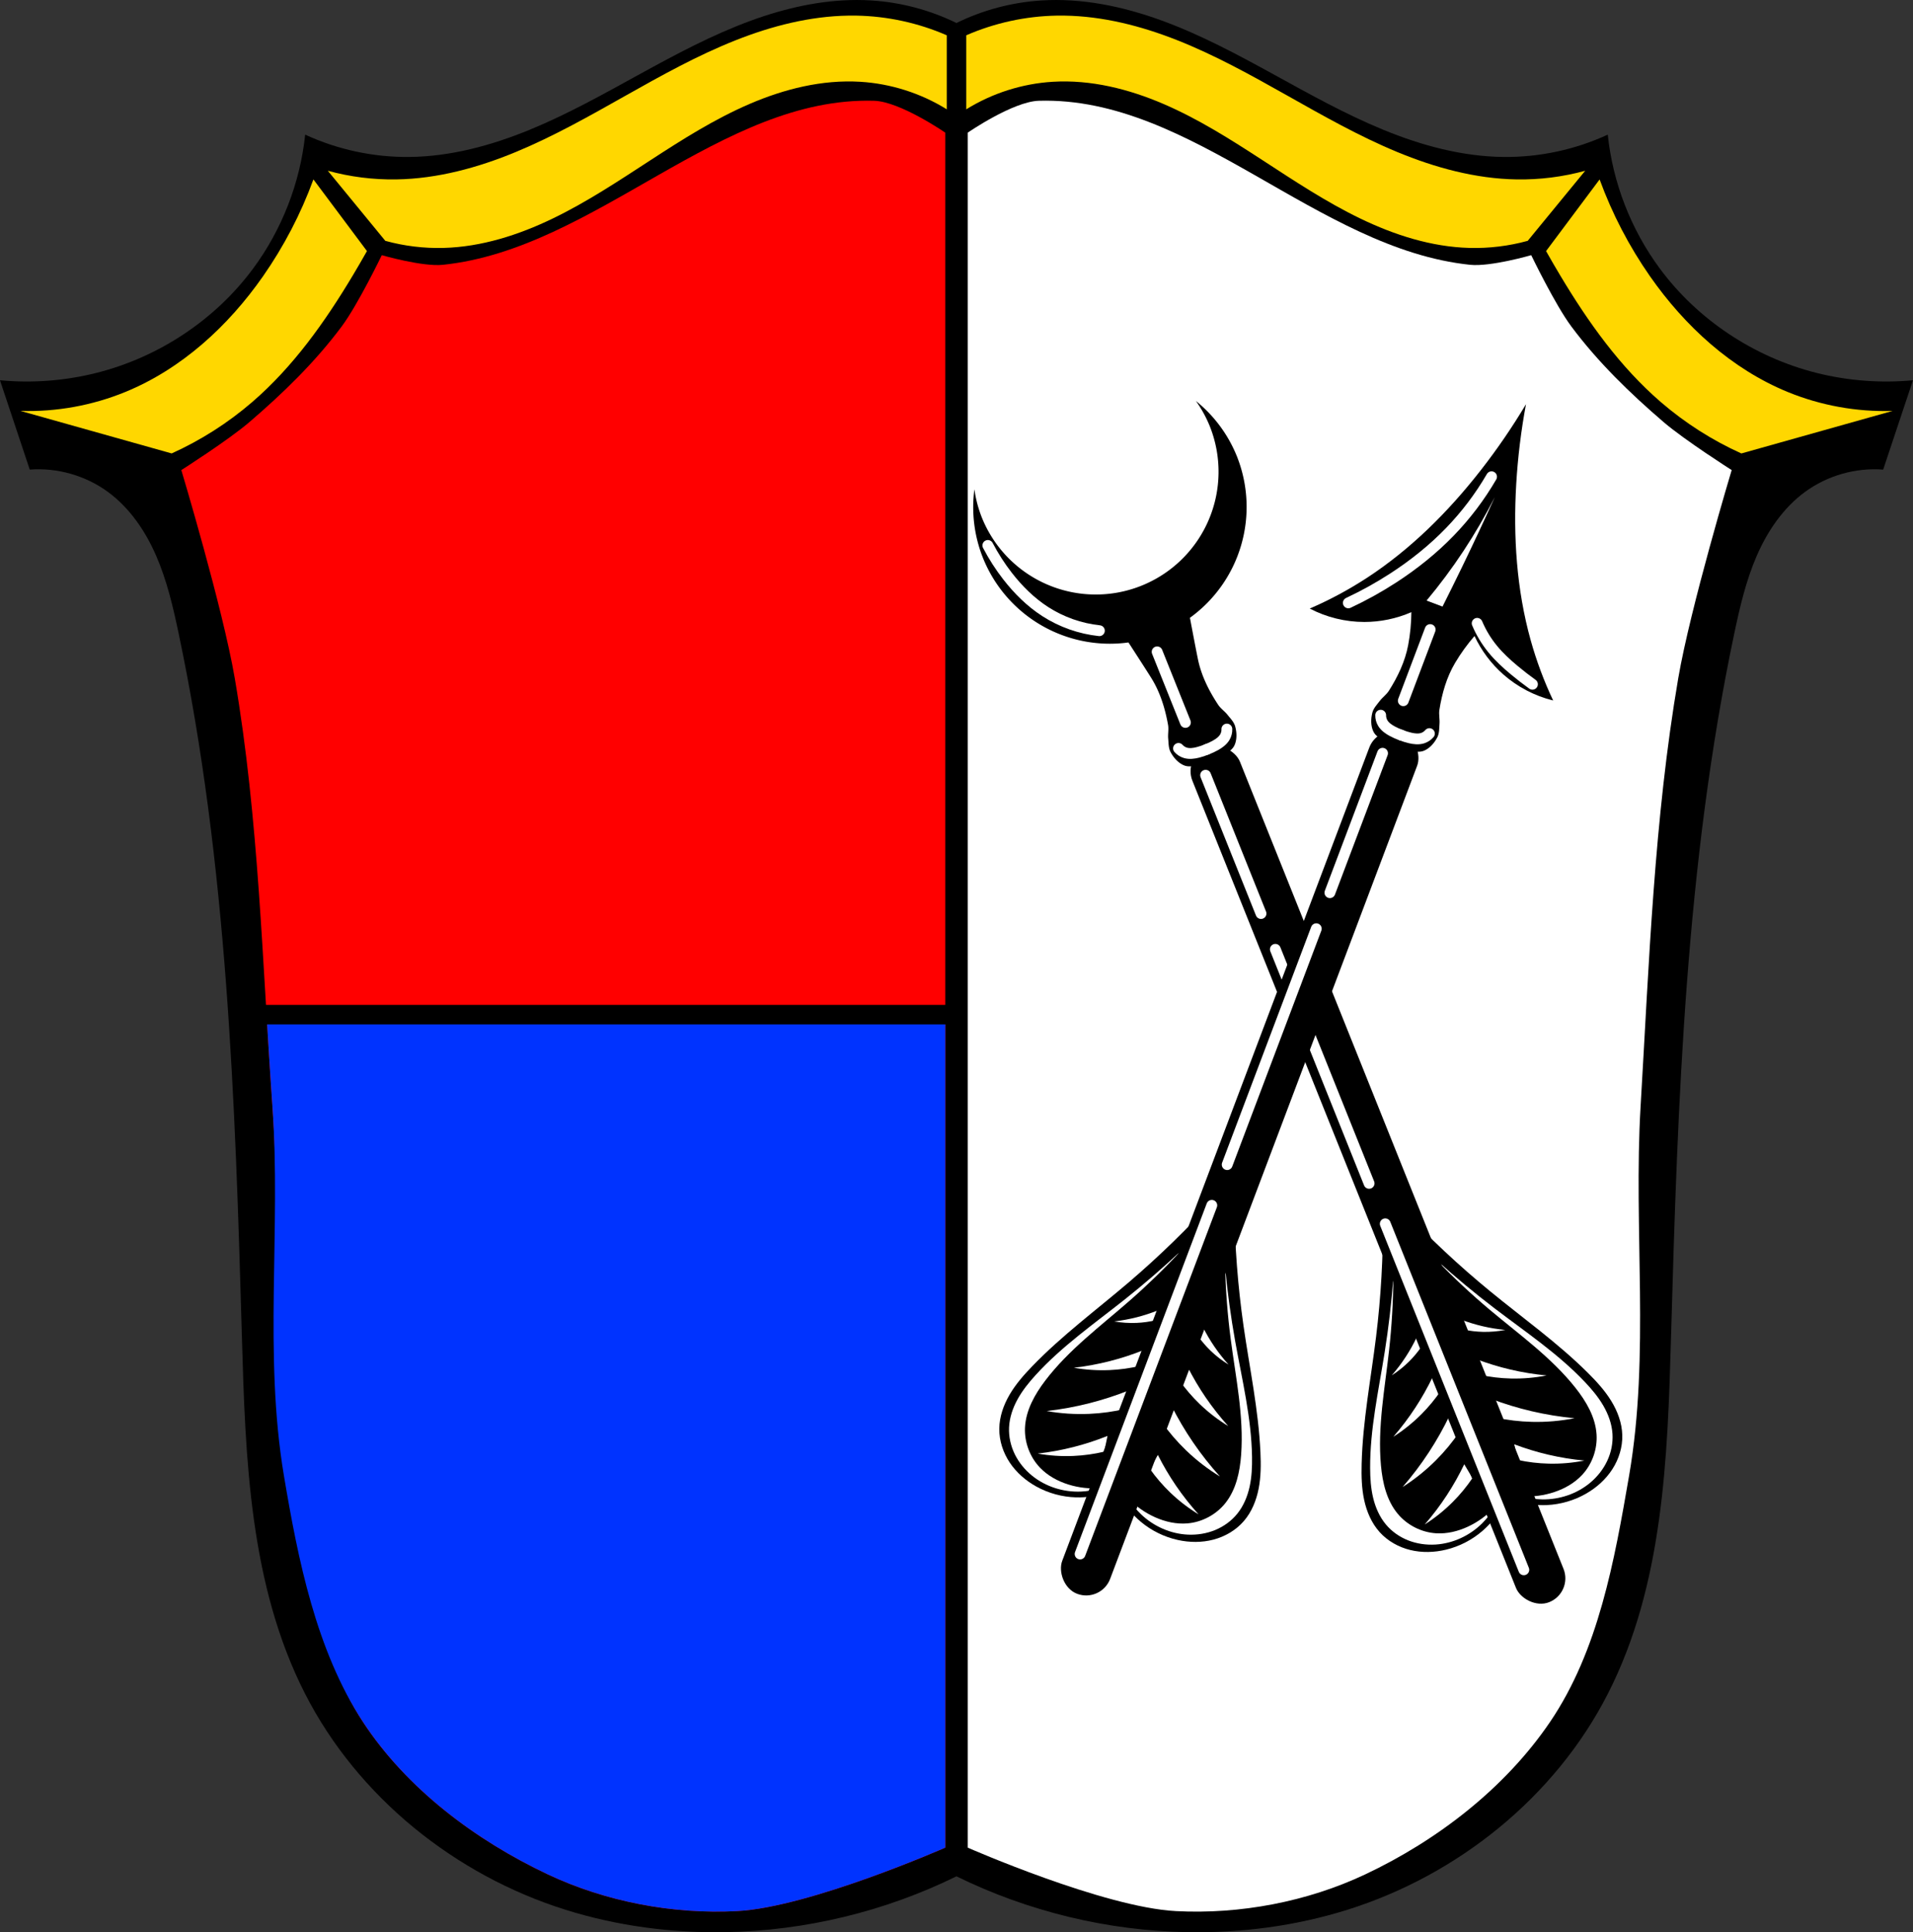 <svg xmlns="http://www.w3.org/2000/svg" width="884.03" height="892.98" viewBox="0 0 884.031 892.977"><rect x="0" y="0" width="884.031" height="892.977" fill="#333333" stroke="none"/><g transform="translate(.802-37.31)"><g fill-rule="evenodd"><path d="m395.05 37.31c-16.628.025-33.18 3.811-48.834 9.539-17.888 6.547-34.743 15.591-51.44 24.76-16.696 9.169-33.35 18.521-50.98 25.742-17.627 7.221-36.36 12.296-55.41 12.5-16.551.177-33.13-3.377-48.16-10.32-2.34 22.286-10.747 43.904-24.08 61.916-17.559 23.723-43.621 40.928-72.24 48.16-14.565 3.68-29.76 4.849-44.717 3.439l13.758 41.28c12.75-.969 25.805 2.762 36.12 10.32 10.06 7.37 17.314 18.06 22.289 29.494 4.975 11.433 7.817 23.663 10.389 35.863 22.475 106.6 26.16 216.16 29.24 325.06 1.593 56.36 3.573 114.9 29.24 165.11 24.358 47.65 69.33 83.76 120.39 99.76 23.855 7.474 48.961 10.772 73.955 10.318 36.859-.669 73.55-9.546 106.63-25.799 33.09 16.253 69.776 25.13 106.63 25.799 24.994.454 50.1-2.845 73.955-10.318 51.07-15.999 96.04-52.11 120.39-99.76 25.665-50.21 27.645-108.74 29.24-165.11 3.078-108.9 6.764-218.46 29.24-325.06 2.572-12.2 5.414-24.431 10.389-35.863 4.975-11.433 12.232-22.12 22.289-29.494 10.314-7.558 23.367-11.289 36.12-10.32l13.76-41.28c-14.957 1.409-30.15.241-44.717-3.439-28.615-7.231-54.678-24.435-72.24-48.16-13.331-18.01-21.738-39.63-24.08-61.916-15.03 6.944-31.607 10.498-48.16 10.32-19.05-.204-37.784-5.279-55.41-12.5-17.627-7.221-34.29-16.573-50.982-25.742-16.696-9.169-33.551-18.213-51.44-24.76-17.888-6.547-36.953-10.557-55.961-9.314-13.522.884-26.864 4.438-39.03 10.398-12.17-5.96-25.511-9.515-39.03-10.398-2.376-.155-4.754-.228-7.129-.225"/><path d="m391.31 44.525c-17.807.27-35.408 4.774-51.994 11.328-17.692 6.991-34.37 16.286-50.941 25.621-16.575 9.335-33.16 18.765-50.736 26.05-17.574 7.282-36.27 12.398-55.29 12.701-10.672.17-21.367-1.181-31.66-4l26.564 32.387c8.75 2.411 17.857 3.518 26.93 3.275 17.544-.47 34.653-5.961 50.46-13.596 15.802-7.635 30.466-17.394 45.18-26.963 14.712-9.569 29.607-19.02 45.727-25.963 16.12-6.941 33.632-11.319 51.15-10.264 14.12.85 28.01 5.27 40.03 12.736v-34.21c-13.171-5.742-27.483-8.853-41.85-9.1-1.189-.02-2.375-.022-3.563-.004m99.81 0c-1.187-.018-2.376-.016-3.564.004-14.366.245-28.678 3.356-41.85 9.1v34.21c12.02-7.466 25.91-11.886 40.03-12.736 17.518-1.055 35.03 3.323 51.15 10.264 16.12 6.941 31.01 16.394 45.727 25.963 14.712 9.569 29.375 19.328 45.18 26.963 15.802 7.635 32.911 13.13 50.46 13.596 9.07.243 18.18-.865 26.928-3.275l26.566-32.387c-10.294 2.821-20.988 4.172-31.66 4-19.02-.304-37.715-5.42-55.29-12.701-17.574-7.282-34.16-16.712-50.736-26.05-16.575-9.335-33.25-18.63-50.943-25.621-16.586-6.554-34.18-11.06-51.992-11.328m-347.1 75.7c-5.788 15.842-13.637 30.93-23.289 44.762-16.09 23.05-37.671 42.849-63.69 53.49-15.285 6.255-31.894 9.252-48.4 8.734l69.871 19.65c13.419-6.06 25.962-14.05 37.12-23.654 18.991-16.349 33.71-37.09 46.58-58.59 2.233-3.731 4.417-7.492 6.551-11.281l-24.746-33.12zm594.38 0l-24.746 33.12c2.133 3.789 4.317 7.55 6.551 11.281 12.87 21.502 27.589 42.24 46.58 58.59 11.157 9.605 23.7 17.598 37.12 23.654l69.871-19.65c-16.507.518-33.12-2.48-48.4-8.734-26.01-10.645-47.6-30.444-63.69-53.49-9.652-13.831-17.502-28.919-23.289-44.762" fill="#ffd700"/><path d="m436.04 891.18v-792.56c0 0-20.874-14.397-32.88-14.746-71.05-2.065-128.6 68.47-199.3 75.81-9.477.985-28.23-4.453-28.23-4.453 0 0-11 22.834-18.527 32.938-12.245 16.446-27.15 30.917-42.716 44.26-9.721 8.332-31.394 22.13-31.394 22.13 0 0 19.12 63.59 24.703 96.24 11.155 65.18 12.682 131.66 17.381 197.63 4.053 56.895-.122 114.61 9.322 170.86 6.528 38.884 10.89 80.75 32.481 113.74 20.22 30.895 52.04 54.751 85.43 70.51 26.867 12.677 57.823 18.529 87.49 16.983 33.491-1.745 96.24-29.335 96.24-29.335" fill="#f00"/><path d="m446.39 891.18v-792.56c0 0 20.874-14.397 32.88-14.746 71.05-2.065 128.6 68.47 199.3 75.81 9.477.985 28.23-4.453 28.23-4.453 0 0 11 22.834 18.527 32.938 12.245 16.446 27.15 30.917 42.716 44.26 9.721 8.332 31.394 22.13 31.394 22.13 0 0-19.12 63.59-24.703 96.24-11.155 65.18-13.453 131.61-17.381 197.63-3.385 56.881 4.361 114.71-5.322 170.86-6.766 39.24-14.15 80.78-36.481 113.74-20.714 30.565-52.04 54.751-85.43 70.51-26.867 12.677-57.823 18.529-87.49 16.983-33.491-1.745-96.24-29.335-96.24-29.335" fill="#fff"/></g><path d="m122.39 506.22c.837 14.08 1.687 28.15 2.688 42.2 4.053 56.895-4.122 114.61 5.322 170.86 6.528 38.884 14.891 80.75 36.482 113.74 20.22 30.895 52.04 54.75 85.43 70.51 26.867 12.677 57.823 18.53 87.49 16.984 33.491-1.745 96.24-29.336 96.24-29.336v-384.96z" fill="#03f"/><path d="m122.39 506.22h313.65" fill="none" fill-rule="evenodd" stroke="#000" stroke-linecap="square" stroke-width="9"/><g transform="translate(946.05-22)"><g fill-rule="evenodd"><path d="m-307.79 621.35c.17 18.626-.885 37.26-3.155 55.752-2.403 19.565-6.17 39.02-6.668 58.727-.141 5.575-.015 11.197 1.155 16.65 1.17 5.452 3.438 10.761 7.169 14.905 3.716 4.128 8.783 6.954 14.18 8.264 5.397 1.311 11.11 1.141 16.503-.167 6.218-1.507 12.06-4.525 16.891-8.724 3.71-3.228 6.819-7.145 9.119-11.491l-55.19-133.92"/><path d="m-299.05 617.85c12.733 13.596 26.36 26.354 40.763 38.17 15.243 12.499 31.397 23.978 45.36 37.893 3.95 3.937 7.739 8.092 10.656 12.845 2.917 4.753 4.94 10.159 5.1 15.734.16 5.551-1.556 11.09-4.557 15.767-3 4.673-7.248 8.491-12.06 11.27-5.539 3.201-11.853 5.05-18.244 5.345-4.912.225-9.865-.464-14.53-2.02l-52.49-135"/><path d="m-385.27 613c-12.462 13.844-25.834 26.869-40 38.963-14.993 12.798-30.917 24.593-44.601 38.781-3.871 4.01-7.578 8.244-10.4 13.05-2.822 4.81-4.738 10.255-4.789 15.831-.05 5.553 1.775 11.06 4.867 15.674 3.092 4.613 7.415 8.346 12.277 11.03 5.602 3.091 11.95 4.817 18.346 4.984 4.916.128 9.854-.659 14.487-2.308l49.815-136.01"/><path d="m-376.46 616.33c.198 18.626 1.62 37.24 4.255 55.679 2.788 19.514 6.939 38.891 7.826 58.58.251 5.571.236 11.195-.826 16.669-1.062 5.475-3.225 10.827-6.873 15.04-3.634 4.2-8.644 7.126-14.01 8.543-5.37 1.417-11.08 1.361-16.503.159-6.246-1.384-12.151-4.286-17.06-8.389-3.773-3.154-6.958-7.01-9.344-11.309l52.54-134.98"/><g fill="#fff"><path d="m-302.98 650c-.856 11.424-2.181 22.813-3.973 34.13-2.824 17.828-6.819 35.607-6.739 53.657.02 4.609.313 9.244 1.387 13.726 1.075 4.481 2.964 8.822 5.922 12.356 2.742 3.276 6.36 5.789 10.339 7.345 3.979 1.556 8.31 2.165 12.574 1.905 8.05-.49 15.83-4.122 21.553-9.807 2.206-2.191 4.118-4.677 5.673-7.369-3.437 3.698-7.592 6.728-12.165 8.869-4.612 2.159-9.711 3.417-14.793 3.103-6.792-.421-13.349-3.756-17.709-8.98-5.137-6.156-7.05-14.381-7.78-22.365-1.631-17.822 1.819-35.656 3.78-53.44 1.212-10.998 1.857-22.06 1.931-33.12m10.764 27.427c-1.494 3.119-3.195 6.141-5.088 9.03-1.939 2.964-4.079 5.797-6.401 8.471 2.932-1.868 5.658-4.057 8.117-6.515 2.134-2.135 4.065-4.472 5.759-6.97l-2.386-4.02m7.513 18.05c-2.375 4.959-5.081 9.76-8.091 14.361-3.083 4.712-6.486 9.216-10.178 13.467 4.662-2.969 8.998-6.45 12.906-10.358 3.393-3.393 6.463-7.109 9.156-11.08l-3.793-6.389m7.801 17.863c-2.833 5.915-6.06 11.641-9.65 17.13-3.677 5.621-7.735 10.991-12.139 16.06 5.56-3.542 10.732-7.692 15.394-12.354 4.047-4.047 7.708-8.48 10.92-13.218l-4.524-7.62m6.699 22.672c-2.375 4.959-5.079 9.759-8.089 14.36-3.083 4.712-6.486 9.216-10.178 13.467 4.662-2.969 8.998-6.45 12.906-10.358 3.393-3.393 6.463-7.109 9.156-11.08l-3.795-6.389"/><path d="m-282.75 641.9c8.504 7.676 17.323 15 26.43 21.953 14.349 10.952 29.511 21.06 41.911 34.18 3.166 3.349 6.154 6.905 8.47 10.89 2.315 3.985 3.945 8.429 4.243 13.03.276 4.263-.606 8.579-2.412 12.451-1.805 3.872-4.519 7.302-7.784 10.06-6.164 5.203-14.3 7.943-22.365 7.78-3.108-.063-6.208-.542-9.191-1.417 5.04.304 10.138-.372 14.924-1.979 4.827-1.621 9.386-4.23 12.846-7.965 4.624-4.992 7.07-11.931 6.616-18.721-.532-8-4.825-15.272-9.807-21.553-11.12-14.02-25.926-24.545-39.623-36.06-8.468-7.122-16.568-14.68-24.26-22.635m11.141 27.28c3.234 1.226 6.55 2.239 9.918 3.03 3.449.807 6.953 1.379 10.479 1.712-3.411.672-6.895.97-10.37.887-3.02-.072-6.03-.43-8.978-1.069l-1.048-4.556m7.02 18.248c5.141 1.949 10.413 3.555 15.767 4.808 5.483 1.282 11.05 2.192 16.66 2.72-5.423 1.069-10.963 1.543-16.489 1.412-4.797-.114-9.584-.683-14.273-1.699l-1.665-7.242m6.684 18.31c6.132 2.324 12.42 4.241 18.806 5.735 6.54 1.53 13.183 2.614 19.87 3.244-6.468 1.275-13.08 1.841-19.666 1.685-5.722-.136-11.431-.816-17.02-2.027l-1.986-8.637m10.8 21.03c5.141 1.949 10.411 3.556 15.765 4.808 5.483 1.282 11.05 2.192 16.66 2.72-5.423 1.069-10.963 1.543-16.489 1.412-4.797-.114-9.584-.683-14.273-1.698l-1.663-7.243"/></g></g><rect transform="matrix(.928-.372.372.928 0 0)" rx="11.837" y="230.92" x="-523.84" height="425.62" width="23.674"/><g fill-rule="evenodd"><path d="m-496.567 285.439a63.2 63.2 0 0 0 3.96 31.719 63.2 63.2 0 0 0 67.232 39.062c1.3 2 8.138 12.545 10.594 16.494 4.081 6.564 6.364 14.08 7.706 21.603.372 2.086-.133 4.247.065 6.357.197 2.099.126 4.363 1.115 6.225 1.38 2.6 3.584 5.089 6.325 6.16 2.065.807 4.479.271 6.65-.178 4.073-.842 8.06-2.437 11.584-4.639 1.881-1.174 3.998-2.451 4.936-4.461 1.244-2.668 1.123-5.991.327-8.824-.57-2.03-2.186-3.618-3.492-5.273-1.313-1.663-3.17-2.879-4.341-4.645-4.224-6.373-7.757-13.385-9.334-20.951-.95-4.558-3.285-16.946-3.722-19.267a63.2 63.2 0 0 0 21.694 -74.651 63.2 63.2 0 0 0 -18.936 -25.558 56.738 56.738 0 0 1 6.396 11.623 56.738 56.738 0 0 1 -31.58 73.764 56.738 56.738 0 0 1 -73.764 -31.58 56.738 56.738 0 0 1 -3.416 -12.981"/><g fill="none" stroke="#fff" stroke-linecap="round" stroke-width="5"><path d="m-389.11 405.61c-1.344.575-2.734 1.046-4.151 1.406-1.902.484-3.929.764-5.81.205-1.219-.362-2.331-1.075-3.17-2.03"/><path d="m-389.11 405.61c1.37-.512 2.7-1.13 3.974-1.847 1.71-.963 3.371-2.159 4.346-3.862.632-1.103.945-2.387.893-3.657"/><path d="m-389.72 417.57l25.602 63.935"/><path d="m-357.49 498.03l43.32 108.17"/><path d="m-306.7 624.89l64.03 159.9"/><path d="m-412.12 360.55l13.07 32.629"/><path d="m-490.35 311.38c2.611 5 5.675 9.769 9.14 14.222 4.906 6.303 10.66 12.01 17.371 16.34 7.504 4.842 16.15 7.897 25.03 8.843"/></g><g fill="#fff"><path d="m-401.09 637.37c-8.351 7.842-17.02 15.342-25.991 22.471-14.13 11.233-29.09 21.638-41.23 34.996-3.099 3.411-6.02 7.03-8.253 11.05-2.236 4.03-3.777 8.506-3.985 13.11-.192 4.268.776 8.565 2.657 12.401 1.881 3.836 4.663 7.212 7.981 9.902 6.266 5.081 14.454 7.659 22.514 7.337 3.106-.124 6.196-.664 9.162-1.598-5.03.404-10.143-.172-14.96-1.684-4.858-1.525-9.468-4.04-13-7.71-4.722-4.9-7.302-11.79-6.985-18.587.374-8.01 4.523-15.364 9.379-21.743 10.841-14.239 25.437-25.05 38.903-36.839 8.326-7.287 16.275-15 23.807-23.11m-10.6 27.491c-3.209 1.289-6.504 2.367-9.856 3.221-3.432.875-6.924 1.516-10.443 1.918 3.424.605 6.912.833 10.386.683 3.02-.131 6.02-.549 8.955-1.246l.958-4.576m-6.661 18.383c-5.102 2.05-10.341 3.76-15.669 5.118-5.457 1.39-11.01 2.41-16.603 3.049 5.443.961 10.991 1.327 16.513 1.087 4.794-.208 9.568-.872 14.237-1.98l1.522-7.273m-6.321 18.438c-6.085 2.445-12.334 4.485-18.689 6.105-6.509 1.658-13.13 2.874-19.802 3.636 6.492 1.147 13.11 1.583 19.695 1.297 5.718-.249 11.412-1.042 16.981-2.363l1.815-8.674m-10.383 21.238c-5.102 2.05-10.339 3.761-15.667 5.119-5.457 1.39-11.01 2.41-16.603 3.049 5.443.961 10.992 1.327 16.513 1.087 4.794-.208 9.568-.872 14.237-1.98l1.52-7.274"/><path d="m-380.71 645.07c1.081 11.405 2.631 22.765 4.646 34.04 3.176 17.769 7.521 35.465 7.797 53.51.07 4.608-.13 9.249-1.116 13.75-.986 4.502-2.789 8.879-5.677 12.47-2.677 3.329-6.244 5.914-10.192 7.548-3.947 1.634-8.266 2.328-12.534 2.153-8.06-.33-15.908-3.808-21.743-9.379-2.248-2.147-4.21-4.595-5.817-7.256 3.509 3.63 7.724 6.577 12.337 8.627 4.653 2.068 9.777 3.225 14.852 2.81 6.782-.555 13.273-4.02 17.528-9.328 5.01-6.256 6.764-14.518 7.337-22.514 1.279-17.851-2.523-35.613-4.835-53.36-1.429-10.972-2.292-22.02-2.584-33.08m-10.22 27.634c1.555 3.089 3.315 6.076 5.265 8.933 1.997 2.925 4.193 5.715 6.567 8.343-2.969-1.81-5.737-3.944-8.244-6.354-2.176-2.092-4.153-4.391-5.895-6.855l2.306-4.067m-7.155 18.2c2.473 4.911 5.273 9.658 8.373 14.199 3.175 4.651 6.667 9.09 10.442 13.264-4.719-2.877-9.124-6.271-13.11-10.1-3.459-3.326-6.602-6.98-9.373-10.898l3.667-6.463m-7.447 18.01c2.949 5.858 6.289 11.519 9.986 16.936 3.787 5.547 7.951 10.836 12.454 15.819-5.629-3.431-10.882-7.479-15.634-12.05-4.126-3.967-7.874-8.326-11.179-12.999l4.373-7.708m-6.25 22.799c2.473 4.911 5.271 9.657 8.371 14.198 3.175 4.651 6.667 9.09 10.442 13.264-4.719-2.877-9.124-6.271-13.11-10.1-3.459-3.326-6.603-6.98-9.373-10.898l3.669-6.462"/></g></g><rect transform="matrix(.935.353-.353.935 0 0)" rx="11.837" y="478.11" x="-150.95" height="425.62" width="23.674"/><g fill-rule="evenodd"><path d="m-241.67 246.11c-6.337 10.62-13.341 20.843-20.953 30.589-14.955 19.15-32.398 36.55-52.763 49.799-8.322 5.414-17.11 10.119-26.22 14.05 7.753 4.056 16.496 6.204 25.25 6.201 7.448-.002 14.892-1.555 21.72-4.53-.037 5.1-.531 10.196-1.473 15.209-1.427 7.596-4.822 14.677-8.919 21.13-1.136 1.789-2.968 3.041-4.248 4.73-1.273 1.68-2.855 3.301-3.385 5.342-.74 2.849-.797 6.173.499 8.815.977 1.991 3.118 3.226 5.02 4.363 3.572 2.132 7.584 3.648 11.674 4.409 2.18.406 4.604.895 6.653.047 2.72-1.125 4.876-3.657 6.204-6.283.951-1.881.834-4.144.99-6.247.156-2.113-.391-4.264-.06-6.357 1.193-7.552 3.327-15.11 7.278-21.751 2.607-4.384 5.606-8.533 8.949-12.385 3.157 6.746 7.716 12.832 13.302 17.758 6.563 5.787 14.545 9.956 23.04 12.04-4.245-8.975-7.726-18.312-10.391-27.876-6.521-23.405-8.106-47.993-6.668-72.25.732-12.345 2.238-24.645 4.503-36.802"/><g fill="none" stroke="#fff" stroke-linecap="round" stroke-width="5"><path d="m-299.42 399.02c-1.38-.485-2.722-1.076-4.01-1.769-1.728-.929-3.413-2.092-4.422-3.775-.654-1.091-.992-2.368-.965-3.639"/><path d="m-299.42 399.02c1.356.549 2.754.992 4.178 1.324 1.911.446 3.944.686 5.813.091 1.212-.386 2.31-1.12 3.129-2.093"/><path d="m-307.95 407.43l-24.335 64.43"/><path d="m-338.58 488.52l-41.17 109.01"/><path d="m-386.86 616.35l-60.86 161.13"/><path d="m-285.94 350.26l-12.419 32.88"/><path d="m-323.77 337.93c7.172-3.355 14.11-7.204 20.755-11.512 9.44-6.122 18.292-13.184 26.12-21.265 7.441-7.681 13.943-16.271 19.314-25.518"/><path d="m-264.23 347.38c1.824 4.318 4.274 8.371 7.249 11.993 2.913 3.546 6.312 6.663 9.834 9.604 2.74 2.288 5.562 4.476 8.46 6.561"/></g><path d="m-287.61 336.86c6.126-7.333 11.837-15.01 17.1-22.99 5.274-7.998 10.09-16.296 14.43-24.839-4.931 10.911-10.01 21.755-15.231 32.529-2.932 6.05-5.91 12.08-8.933 18.08l-7.363-2.781" fill="#fff"/></g></g></g></svg>